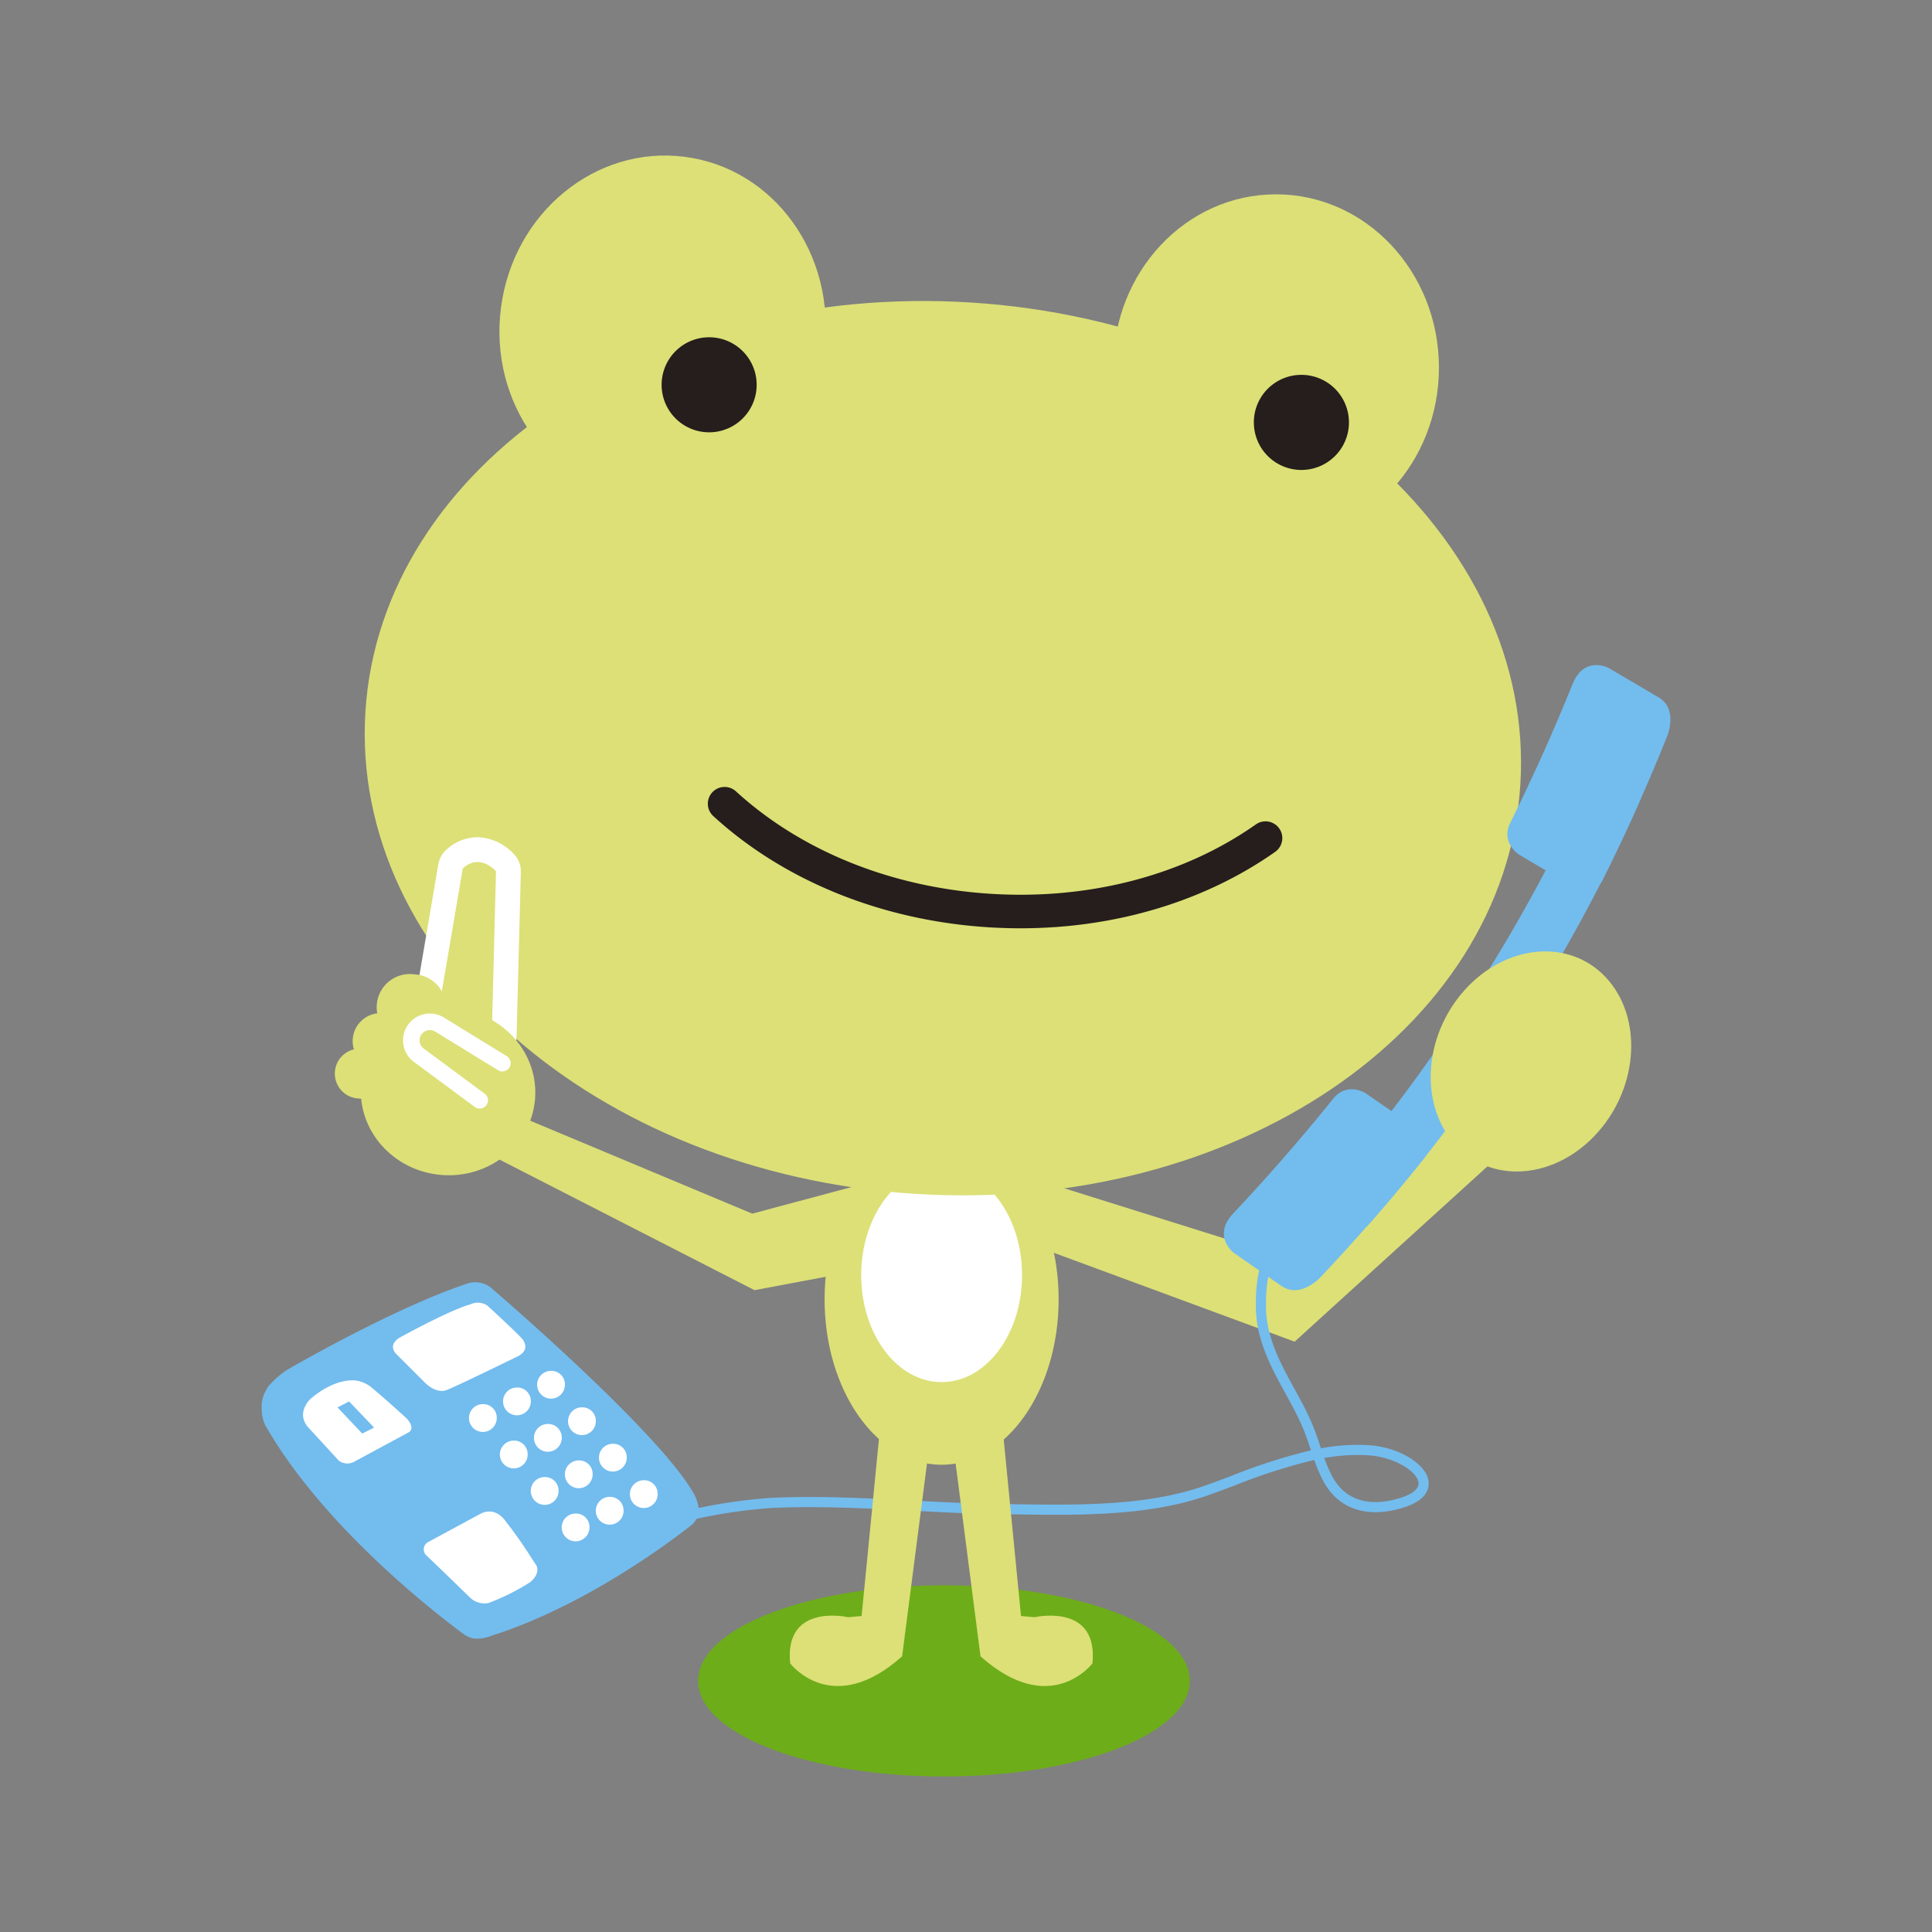 <svg xmlns="http://www.w3.org/2000/svg" xmlns:xlink="http://www.w3.org/1999/xlink" width="400" height="400" viewBox="0 0 400 400">
  <rect x="0" y="0" width="400" height="400" fill="#808080" stroke="none"/>
  <defs>
    <clipPath id="clip-path">
      <rect id="長方形_30564" data-name="長方形 30564" width="291.681" height="316.875" fill="none"/>
    </clipPath>
  </defs>
  <g id="グループ_30026" data-name="グループ 30026" transform="translate(-1093.079 -321)">
    <path id="パス_100111" data-name="パス 100111" d="M124,141.971c0,10.943-22.785,19.794-50.909,19.794-28.1,0-50.9-8.851-50.9-19.794s22.8-19.794,50.9-19.794c28.124,0,50.909,8.864,50.909,19.794" transform="translate(1215.418 527.036)" fill="#6dad19"/>
    <rect id="長方形_29895" data-name="長方形 29895" width="400" height="400" transform="translate(1093.079 321)" fill="none"/>
    <g id="グループ_29987" data-name="グループ 29987" transform="translate(1147.238 353.2)">
      <path id="パス_99997" data-name="パス 99997" d="M216.246,148.473l-46.128,41.934-58.708-21.666-1.4-13.978,58.009,18.171,39.138-34.246,6.29,8.387" transform="translate(43.764 55.171)" fill="#dce077"/>
      <path id="パス_99998" data-name="パス 99998" d="M120.569,173.042l-30.985,5.823L31.343,149.046l4.892-8.153,52.883,22.131,33.082-8.852Z" transform="translate(12.468 56.048)" fill="#dce077"/>
      <g id="グループ_29988" data-name="グループ 29988" transform="translate(0 0)">
        <g id="グループ_29987-2" data-name="グループ 29987" clip-path="url(#clip-path)">
          <path id="パス_99999" data-name="パス 99999" d="M83.391,179.165c0,18.922,10.847,34.252,24.227,34.252s24.23-15.33,24.23-34.252S121,144.913,107.618,144.913s-24.227,15.333-24.227,34.252" transform="translate(33.173 57.647)" fill="#dce077"/>
          <path id="パス_100000" data-name="パス 100000" d="M88.811,172.139c0,12.232,7.452,22.147,16.651,22.147s16.658-9.915,16.658-22.147-7.453-22.15-16.658-22.15-16.651,9.913-16.651,22.15" transform="translate(35.329 59.666)" fill="#fff"/>
          <path id="パス_100001" data-name="パス 100001" d="M15.421,106.536c-3.235,50.96,47.666,95.67,113.7,99.86S251.3,172.669,254.534,121.71,206.855,26.052,140.827,21.863,18.654,55.578,15.421,106.536" transform="translate(6.076 8.571)" fill="#dce077"/>
          <path id="パス_100002" data-name="パス 100002" d="M126.135,41.67c0,19.81,15.14,35.862,33.754,35.841s33.718-16.1,33.693-35.928c-.027-19.808-15.138-35.866-33.764-35.837-18.64.006-33.718,16.092-33.683,35.924" transform="translate(50.177 2.286)" fill="#dce077"/>
          <path id="パス_100003" data-name="パス 100003" d="M146.971,42.322a9.845,9.845,0,1,0,9.838-9.836,9.837,9.837,0,0,0-9.838,9.836" transform="translate(58.466 12.923)" fill="#251e1c"/>
          <path id="パス_100004" data-name="パス 100004" d="M102.464,40.159c-2.531,19.65-19.557,33.662-38.026,31.286-18.493-2.372-31.43-20.236-28.893-39.9C38.068,11.9,55.1-2.119,73.568.264c18.489,2.362,31.409,20.223,28.9,39.895" transform="translate(14.014 0)" fill="#dce077"/>
          <path id="パス_100005" data-name="パス 100005" d="M78.851,38a9.839,9.839,0,1,1-8.5-11,9.84,9.84,0,0,1,8.5,11" transform="translate(23.57 10.709)" fill="#251e1c"/>
          <path id="パス_100006" data-name="パス 100006" d="M130.826,122.784q-3.311,0-6.656-.211c-22.014-1.4-42.232-9.565-56.927-23a3.472,3.472,0,1,1,4.684-5.126c13.534,12.369,32.243,19.895,52.683,21.193s39.949-3.806,54.946-14.365a3.472,3.472,0,0,1,4,5.678c-14.636,10.3-33.153,15.829-52.728,15.829" transform="translate(26.3 37.21)" fill="#251e1c"/>
          <path id="パス_100007" data-name="パス 100007" d="M26.983,147.773a5.146,5.146,0,0,1-5.073-6l5.991-35.2a5.134,5.134,0,0,1,1.591-2.924,9.4,9.4,0,0,1,7.077-2.657,10.881,10.881,0,0,1,7.2,3.715,5.134,5.134,0,0,1,1.219,3.458L44.1,142.379a5.139,5.139,0,1,1-10.275-.266l.277-10.739-2.062,12.12a5.143,5.143,0,0,1-5.061,4.279" transform="translate(8.687 40.166)" fill="#fff"/>
          <path id="パス_100008" data-name="パス 100008" d="M31.21,160.8c-9.943-.893-17.3-9.33-16.444-18.827s9.6-16.456,19.527-15.59c9.944.925,17.319,9.341,16.465,18.847S41.133,161.7,31.21,160.8" transform="translate(5.847 50.248)" fill="#dce077"/>
          <path id="パス_100009" data-name="パス 100009" d="M23.61,134.951a6.865,6.865,0,1,1,1.224-13.661,6.865,6.865,0,1,1-1.224,13.661" transform="translate(6.784 48.238)" fill="#dce077"/>
          <path id="パス_100010" data-name="パス 100010" d="M18.965,138.608A5.8,5.8,0,1,1,20,127.059a5.8,5.8,0,1,1-1.033,11.549" transform="translate(5.339 50.534)" fill="#dce077"/>
          <path id="パス_100011" data-name="パス 100011" d="M15.775,142.6a5.163,5.163,0,1,1,.923-10.275,5.163,5.163,0,1,1-.923,10.275" transform="translate(4.314 52.632)" fill="#dce077"/>
          <path id="パス_100012" data-name="パス 100012" d="M37.5,140.783l.883-34.217s-3.3-3.887-6.883-.6l-5.991,35.2" transform="translate(10.15 41.629)" fill="#dce077"/>
          <path id="パス_100013" data-name="パス 100013" d="M41.047,136.888,28.056,128.9a3.838,3.838,0,0,0-4.28,6.367l12.563,9.3" transform="translate(8.822 51.044)" fill="#dce077"/>
          <path id="パス_100014" data-name="パス 100014" d="M36.825,146.766a1.707,1.707,0,0,1-1.018-.335l-12.563-9.3a5.551,5.551,0,0,1,6.21-9.195l12.977,7.977a1.713,1.713,0,0,1-1.793,2.919l-12.991-7.986a2.125,2.125,0,0,0-3.269,1.792,2.126,2.126,0,0,0,.885,1.723l12.583,9.311a1.714,1.714,0,0,1-1.02,3.091" transform="translate(8.335 50.556)" fill="#fff"/>
          <path id="パス_100015" data-name="パス 100015" d="M53.425,221.112l-.122-2.092a110.014,110.014,0,0,0,14.78-2.234,110.35,110.35,0,0,1,16.27-2.365c9.776-.439,19.6.071,29.1.565,5.7.3,11.6.6,17.358.692l2.614.043c14.007.236,28.493.484,40.647-3.806,1.76-.622,3.576-1.306,5.436-2.006a121.227,121.227,0,0,1,16.549-5.324l-.1-.285c-.513-1.538-1.043-3.127-1.711-4.671-.994-2.3-2.256-4.6-3.475-6.826-2.981-5.435-6.064-11.054-6.124-17.9-.043-5.163.541-11.57,5.482-15.307l1.265,1.672c-4.2,3.174-4.69,8.945-4.65,13.617.054,6.322,3.008,11.707,5.865,16.915,1.243,2.266,2.529,4.609,3.56,7,.7,1.627,1.25,3.26,1.777,4.839.06.179.119.356.179.534a40.4,40.4,0,0,1,10.131-.633c6.216.458,11.9,4.031,12.166,7.645.137,1.873-.971,4.392-7.032,5.745-6.845,1.533-12.175-.742-15.007-6.4a34.794,34.794,0,0,1-1.645-3.942,117.907,117.907,0,0,0-16.5,5.288c-1.873.706-3.7,1.394-5.475,2.02-12.51,4.416-27.19,4.165-41.382,3.926l-2.61-.043c-5.792-.091-11.711-.4-17.433-.695-9.453-.492-19.228-1-28.9-.565a108.855,108.855,0,0,0-15.96,2.329,113.028,113.028,0,0,1-15.063,2.269m145.4-14.934a31.854,31.854,0,0,0,1.438,3.409c2.394,4.781,6.777,6.614,12.675,5.294,3.538-.791,5.506-2.084,5.4-3.546-.166-2.256-4.765-5.3-10.229-5.706a37.979,37.979,0,0,0-9.283.549" transform="translate(21.204 63.485)" fill="#73bcee"/>
          <path id="パス_100016" data-name="パス 100016" d="M116.527,228.061l2.773.249c1.553-.322,13.194-2.326,12.02,9.561,0,0-8.69,11.469-23.181-1.469l-5.819-45.1,10.166-4.486Z" transform="translate(40.703 74.316)" fill="#dce077"/>
          <path id="パス_100017" data-name="パス 100017" d="M93.107,228.061l-2.777.249c-1.549-.322-13.191-2.326-12.015,9.561,0,0,8.687,11.469,23.181-1.469l5.816-45.1-10.163-4.486Z" transform="translate(31.12 74.316)" fill="#dce077"/>
          <path id="パス_100018" data-name="パス 100018" d="M223.1,97.114l-9.592-6.141A333.14,333.14,0,0,1,188.6,137.242a332.452,332.452,0,0,1-31.743,42.172l9.593,6.139a332.565,332.565,0,0,0,31.743-42.17A333.27,333.27,0,0,0,223.1,97.114" transform="translate(62.397 36.189)" fill="#73bcee"/>
          <path id="パス_100019" data-name="パス 100019" d="M186.974,114.735h0l10.555,6.247-.015-.028.5-4.153,5.927,3.792c5.2-10.443,9.8-20.694,13.746-30.592h-.01s2.1-5.2-1.547-7.645h.031l-10.57-6.223h0l-.17-.1v0s-4.951-2.578-7.362,3.283l0-.018c-3.761,9.378-8.1,19.069-12.984,28.933-.022.048-.049.1-.068.14-.013.027-.028.052-.039.077l0,0c-1.672,3.848,1.83,6.175,1.83,6.175h0Z" transform="translate(73.404 30.024)" fill="#73bcee"/>
          <path id="パス_100020" data-name="パス 100020" d="M171.937,139.164v0l10.095,6.972-.034,0-3.559,2.195,5.927,3.794c-7.309,9.1-14.692,17.565-22.029,25.293l0-.008s-3.847,4.083-7.589,1.8l.013.029-10.075-7-.165-.113h0s-4.416-3.416-.1-8.06l-.013.01c6.939-7.341,13.922-15.342,20.836-23.907l.1-.12a.771.771,0,0,0,.055-.067l.006,0c2.8-3.128,6.375-.925,6.375-.925v0Z" transform="translate(56.698 55.016)" fill="#73bcee"/>
          <path id="パス_100021" data-name="パス 100021" d="M90.508,213.835a6.886,6.886,0,0,0-.41-1.816c-.015-.046-.031-.092-.048-.134a10.67,10.67,0,0,0-.519-1.162h0c-.141-.271-.242-.433-.242-.433v.015c-7.747-13.188-41.917-42.387-41.917-42.387a5.306,5.306,0,0,0-4.595-.821C29.8,171.381,12.5,180.9,5.844,184.69a18.375,18.375,0,0,0-4.477,3.777c-.191.3-.379.632-.552.978-.017.046-.034.091-.049.134l.018-.073a6.541,6.541,0,0,0-.756,3.535h0a7.793,7.793,0,0,0,.717,3.418c11.965,21.052,35.616,39.222,40.651,42.947l0,0,.043.034.359.266a5.56,5.56,0,0,0,1.848.885,6.244,6.244,0,0,0,2.256-.032c.222-.046.661-.141,1.055-.256.123-.038.249-.078.377-.123.042-.015.084-.032.122-.048l-.007.007c.141-.05.285-.1.432-.162,19.077-6.086,36.68-19.341,40.65-22.45h0c.053-.039.1-.078.152-.117s.078-.061.115-.089a4.254,4.254,0,0,0,1.722-3.255c0-.077,0-.154-.01-.229" transform="translate(0 66.39)" fill="#73bcee"/>
          <path id="パス_100022" data-name="パス 100022" d="M27.636,189.351c-3.718-3.426-6.526-5.8-7.439-6.568a6.828,6.828,0,0,0-3.29-1.356c-4.117-.242-7.928,2.7-9.279,3.885-.628.636-2.708,3.092-.481,5.77l6.389,6.95a2.919,2.919,0,0,0,3.2.229l11.36-6.127c1.162-.882-.091-2.382-.463-2.783" transform="translate(2.443 72.167)" fill="#fff"/>
          <path id="パス_100023" data-name="パス 100023" d="M46.56,182.719a2.877,2.877,0,1,1-2.871-2.708,2.791,2.791,0,0,1,2.871,2.708" transform="translate(16.237 71.609)" fill="#fff"/>
          <path id="パス_100024" data-name="パス 100024" d="M41.512,185.185a2.877,2.877,0,1,1-2.871-2.707,2.793,2.793,0,0,1,2.871,2.707" transform="translate(14.229 72.59)" fill="#fff"/>
          <path id="パス_100025" data-name="パス 100025" d="M36.465,187.65a2.877,2.877,0,1,1-2.872-2.708,2.793,2.793,0,0,1,2.872,2.708" transform="translate(12.221 73.57)" fill="#fff"/>
          <path id="パス_100026" data-name="パス 100026" d="M51.139,188.119a2.877,2.877,0,1,1-2.871-2.708,2.792,2.792,0,0,1,2.871,2.708" transform="translate(18.058 73.757)" fill="#fff"/>
          <path id="パス_100027" data-name="パス 100027" d="M46.091,190.585a2.877,2.877,0,1,1-2.872-2.707,2.8,2.8,0,0,1,2.872,2.707" transform="translate(16.05 74.738)" fill="#fff"/>
          <path id="パス_100028" data-name="パス 100028" d="M41.043,193.05a2.877,2.877,0,1,1-2.872-2.708,2.792,2.792,0,0,1,2.872,2.708" transform="translate(14.042 75.719)" fill="#fff"/>
          <path id="パス_100029" data-name="パス 100029" d="M55.718,193.52a2.877,2.877,0,1,1-2.872-2.708,2.793,2.793,0,0,1,2.872,2.708" transform="translate(19.88 75.906)" fill="#fff"/>
          <path id="パス_100030" data-name="パス 100030" d="M50.669,195.985a2.877,2.877,0,1,1-2.872-2.708,2.793,2.793,0,0,1,2.872,2.708" transform="translate(17.871 76.886)" fill="#fff"/>
          <path id="パス_100031" data-name="パス 100031" d="M45.621,198.451a2.877,2.877,0,1,1-2.873-2.708,2.793,2.793,0,0,1,2.873,2.708" transform="translate(15.863 77.867)" fill="#fff"/>
          <path id="パス_100032" data-name="パス 100032" d="M60.3,198.92a2.877,2.877,0,1,1-2.872-2.708A2.794,2.794,0,0,1,60.3,198.92" transform="translate(21.701 78.054)" fill="#fff"/>
          <path id="パス_100033" data-name="パス 100033" d="M55.248,201.385a2.877,2.877,0,1,1-2.871-2.708,2.793,2.793,0,0,1,2.871,2.708" transform="translate(19.693 79.034)" fill="#fff"/>
          <path id="パス_100034" data-name="パス 100034" d="M50.2,203.851a2.877,2.877,0,1,1-2.871-2.708,2.793,2.793,0,0,1,2.871,2.708" transform="translate(17.685 80.015)" fill="#fff"/>
          <path id="パス_100035" data-name="パス 100035" d="M18.816,189.958l-5.169-5.414-2.4,1.23,5.108,5.415Z" transform="translate(4.474 73.412)" fill="#73bcee"/>
          <path id="パス_100036" data-name="パス 100036" d="M46.195,177.383c-.827-.946-4.3-4.192-6.169-5.932l-1.065-.955a3.505,3.505,0,0,0-3.422-.25h0l-.01,0-.027.014.006-.008c-3.752,1.06-11.324,5.082-14.061,6.57h.008s-.02.007-.049.021l-.654.356c-.837.544-1.978,1.647-.765,3.183l6.185,6.185c2.462,2.3,4.267,1.477,4.267,1.477.82-.164,14.933-7.056,14.933-7.056,2.79-1.477.821-3.61.821-3.61" transform="translate(7.741 67.591)" fill="#fff"/>
          <path id="パス_100037" data-name="パス 100037" d="M36.263,202.425v0h0Z" transform="translate(14.424 80.524)" fill="#fff"/>
          <path id="パス_100038" data-name="パス 100038" d="M47.358,212.014l-.934-1.4a86.938,86.938,0,0,0-5.288-7.551h0c-2.445-3.588-5.342-1.743-5.342-1.743l.007-.02-11.027,5.962a1.719,1.719,0,0,0-.194,2.674c5.163,4.934,8.917,8.62,8.917,8.62a4.369,4.369,0,0,0,3.893,1.247,44.945,44.945,0,0,0,8.722-4.361c2.181-1.869,1.247-3.427,1.247-3.427" transform="translate(9.542 79.897)" fill="#fff"/>
          <path id="パス_100039" data-name="パス 100039" d="M180.091,126c8.553-9.613,21.667-10.878,29.3-2.783,7.643,8.124,6.923,22.482-1.617,32.109s-21.69,10.886-29.309,2.786c-7.657-8.1-6.933-22.475,1.63-32.112" transform="translate(68.884 46.895)" fill="#dce077"/>
        </g>
      </g>
    </g>
  </g>
</svg>
